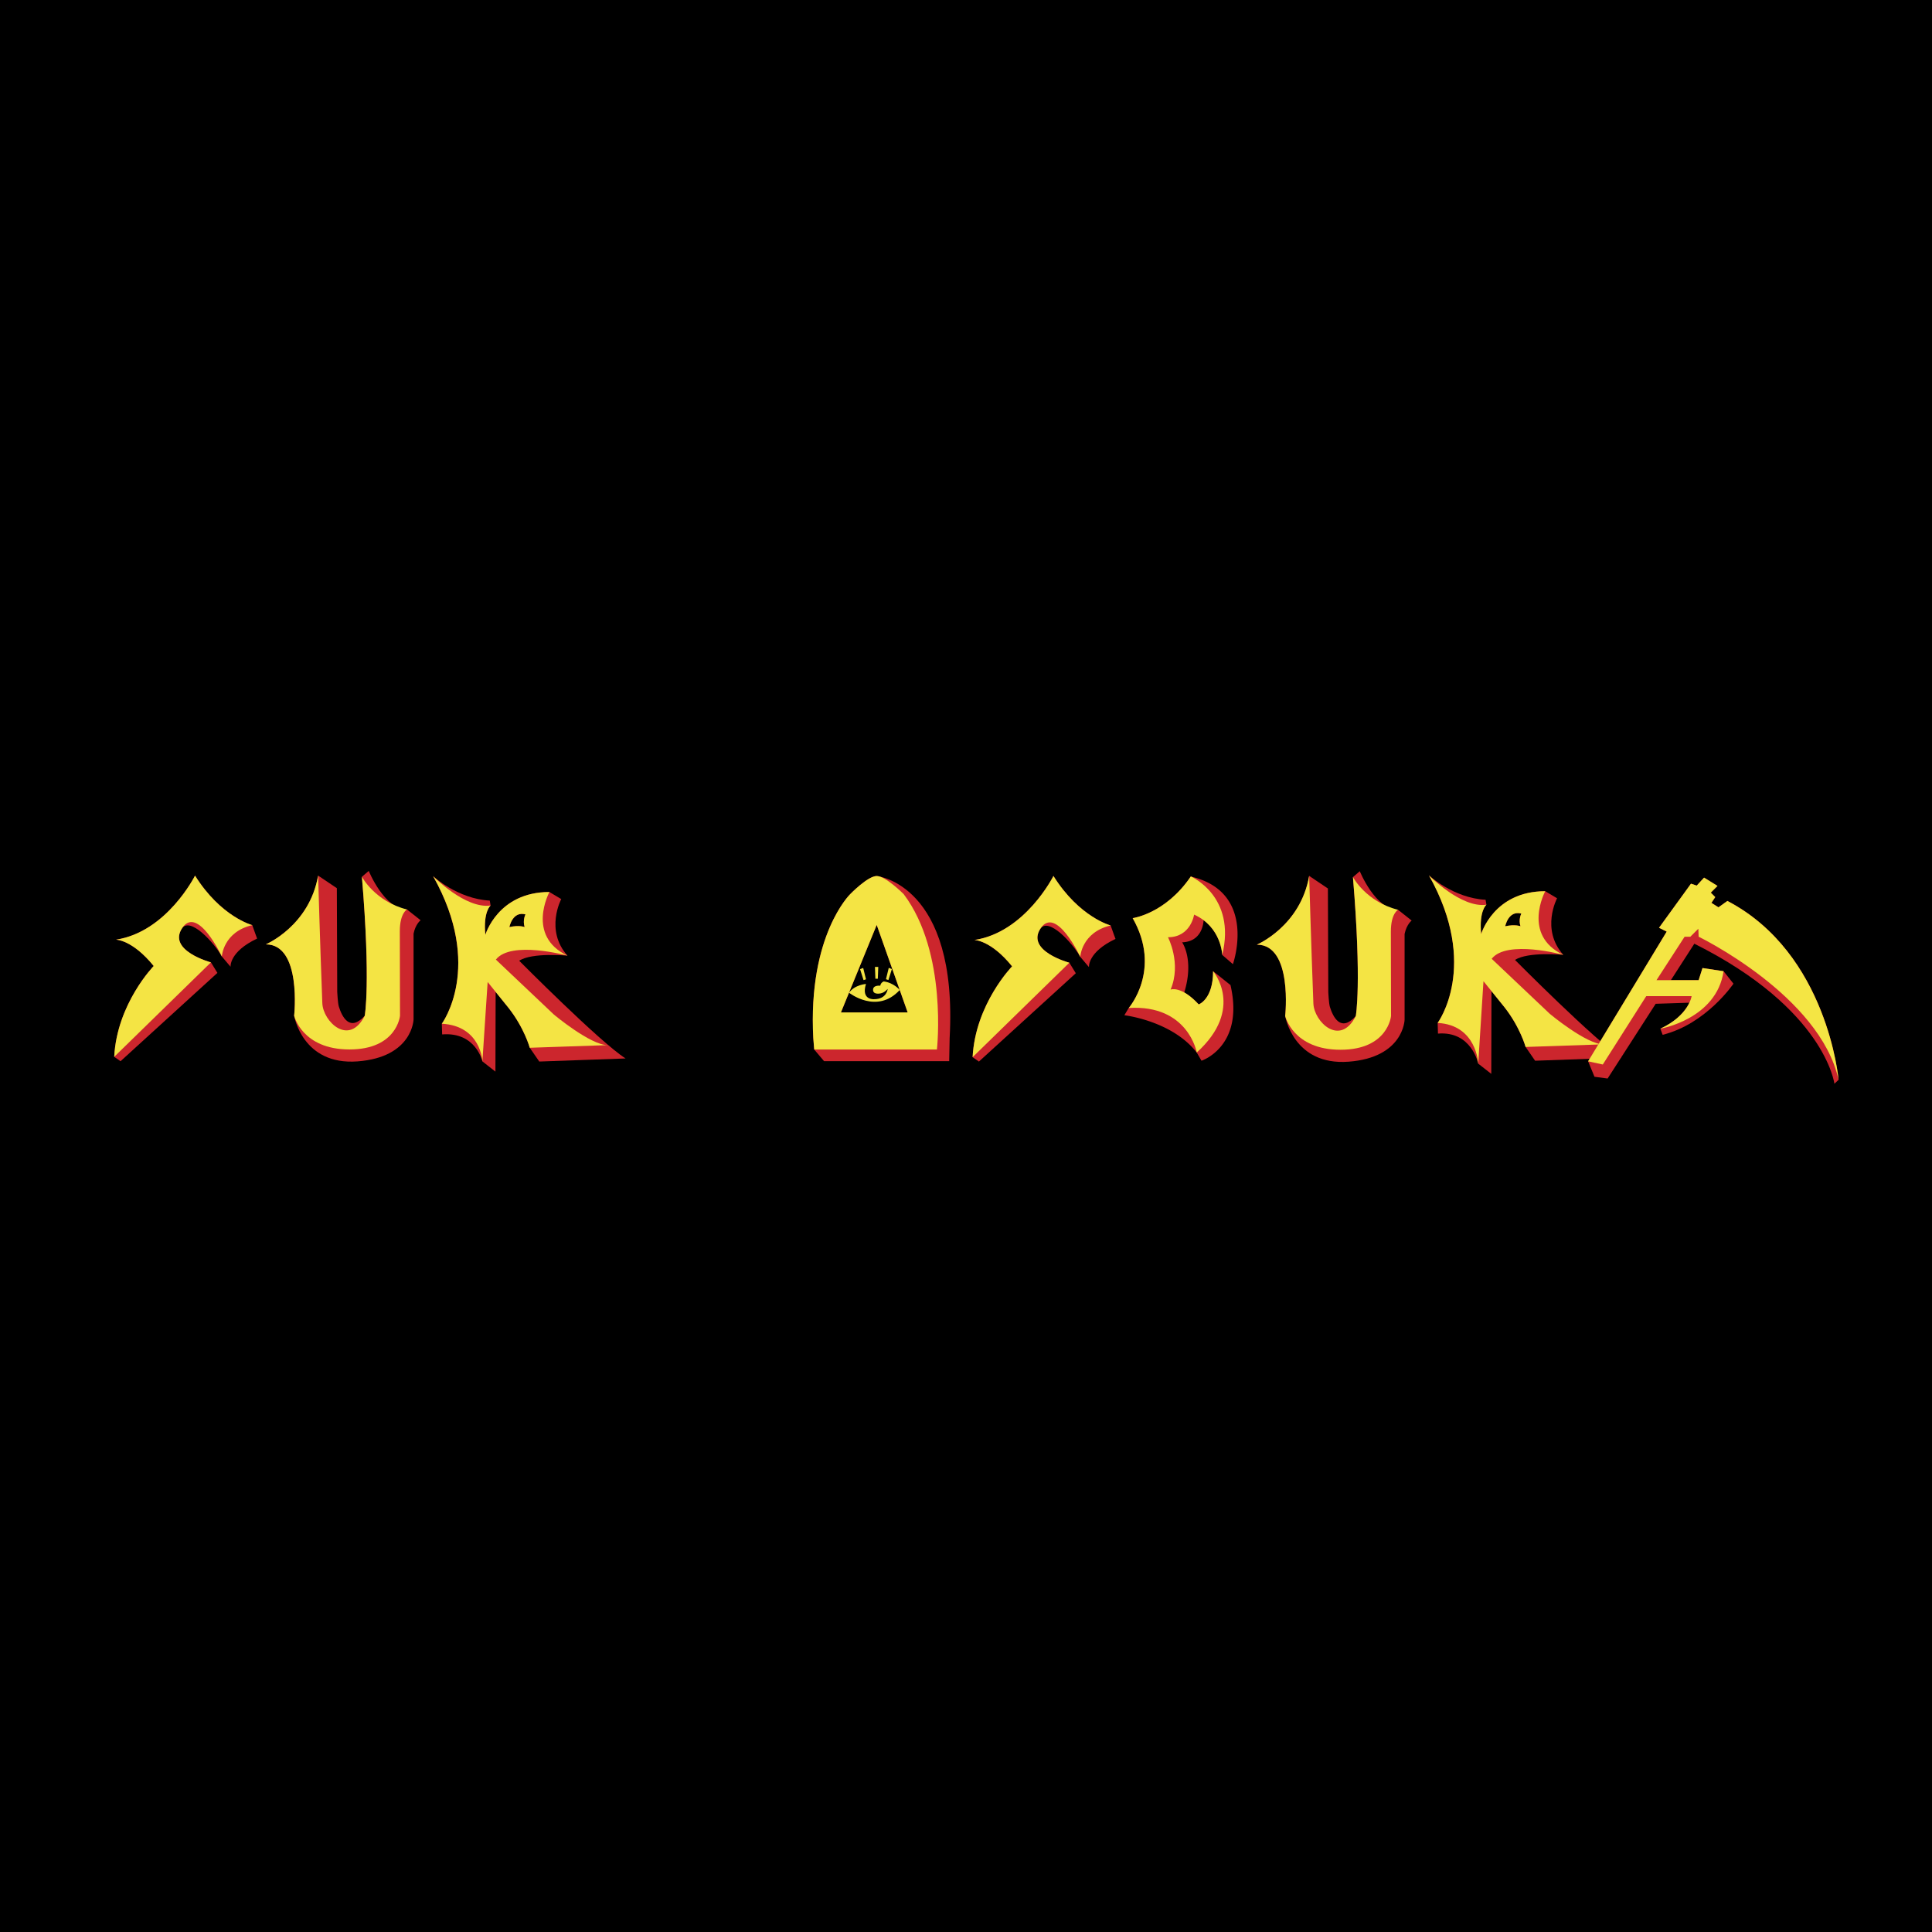 <svg xmlns="http://www.w3.org/2000/svg" width="2500" height="2500" viewBox="0 0 192.756 192.756"><g fill-rule="evenodd" clip-rule="evenodd"><path d="M0 0h192.756v192.756H0V0z"/><path d="M29.346 101.34s.782-7.121-2.827-7.121c0 0 4.348-1.836 5.218-6.862l1.87 1.256.039 10.354s.052 1.111.163 1.467c.304.978 1.074 2.582 2.582.906 0 0 .609-3.207-.283-13.862l.682-.587s1.56 3.849 3.818 3.849l1.357 1.075s-.499.355-.704 1.334v8.558s-.083 3.773-5.589 4.188c-5.507.413-6.326-4.555-6.326-4.555z" fill="#cc262d"/><path d="M36.107 87.478s1.304 2.464 4.5 3.261c0 0-.717.363-.717 2.175l.019 8.426s-.302 3.364-5.041 3.364-5.521-3.364-5.521-3.364.782-7.121-2.827-7.121c0 0 4.348-1.836 5.218-6.862 0 0 .191 6.735.42 12.73.07 1.831 2.664 4.357 4.232 1.253 0 0 .609-3.207-.283-13.862z" fill="#f4e444"/><path d="M11.396 105.441c.272-5.302 3.94-9.063 3.94-9.063-2.13-2.628-3.762-2.628-3.762-2.628 5.075-.771 7.885-6.389 7.885-6.389 2.583 4.124 5.71 4.939 5.71 4.939.24.698.484 1.342.484 1.342-2.804 1.321-2.649 2.812-2.649 2.812l-.871-1.027c-.742-1.344-3.206-4.07-4.011-2.75-1.336 2.197 2.923 3.339 2.923 3.339l.646 1.05-9.665 8.812-.63-.437z" fill="#cc262d"/><path d="M21.044 96.016s-4.396-1.179-2.854-3.444c1.541-2.266 3.942 2.855 3.942 2.855s.136-2.448 3.036-3.127c0 0-3.126-.815-5.71-4.939 0 0-2.81 5.619-7.885 6.389 0 0 1.631 0 3.762 2.628 0 0-3.668 3.762-3.94 9.063l9.649-9.425z" fill="#f4e444"/><path d="M51.799 95.854c1.297-.851 4.818-.508 4.818-.508-2.274-2.547-.622-5.645-.622-5.645l-1.181-.704c-5.146 0-6.392 4.276-6.392 4.276-.229-2.335.524-2.928.524-2.928l-.083-.492c-3.22-.172-5.651-2.435-5.651-2.435 5.086 9.046.867 14.72.867 14.72l.034 1.066c3.362-.272 4.014 2.691 4.014 2.691l1.302 1.021.021-7.949 1.299 1.608c1.573 2.007 2.103 3.96 2.103 3.96l.951 1.375 8.609-.306c-2.564-1.635-10.613-9.75-10.613-9.75zm-.978-3.36s.304-1.615 1.609-1.266c0 0-.305.567-.087 1.266 0 0-.522-.222-1.522 0z" fill="#cc262d"/><path d="M52.854 104.536l7.768-.264c-1.705 0-5.348-3.038-5.348-3.038l-5.801-5.494c1.508-1.941 7.145-.395 7.145-.395-4.163-1.974-1.802-6.349-1.802-6.349-5.146 0-6.392 4.276-6.392 4.276-.229-2.335.524-2.928.524-2.928-2.524.362-5.734-2.927-5.734-2.927 5.086 9.046.867 14.72.867 14.72 3.917.215 4.048 3.758 4.048 3.758l.524-7.919 2.098 2.599c1.573 2.008 2.103 3.961 2.103 3.961zm-.424-13.307s-.305.567-.087 1.266c0 0-.522-.222-1.521 0-.001-.001.303-1.616 1.608-1.266z" fill="#f4e444"/><path d="M87.47 87.401c-.898 0-2.649 1.811-2.649 1.811s-4.552 4.424-3.587 15.497l.983 1.164h12.484l.045-2.303c.853-15.395-7.276-16.169-7.276-16.169zm-3.569 13.606l3.569-8.73 3.087 8.73h-6.656z" fill="#cc262d"/><path d="M90.165 89.212s-1.796-1.811-2.695-1.811c-.898 0-2.649 1.811-2.649 1.811s-4.221 4.086-3.682 14.358l.095 1.139h12.244c-.001 0 1.088-9.65-3.313-15.497zm-6.264 11.795l3.569-8.73 3.087 8.73h-6.656z" fill="#f4e444"/><path d="M121.029 96.895c0 2.822-1.436 3.316-1.436 3.316-.555-.601-1.037-.969-1.439-1.193 1.012-3.288-.211-5.001-.211-5.001 1.869-.073 2.111-1.706 2.141-2.207 1.805 1.363 1.857 3.462 1.857 3.462l1.068.922s2.502-7.131-4.139-8.726a.643.643 0 0 0-.061-.028c-2.543 3.739-5.803 4.162-5.803 4.162 2.934 5.151-.393 8.96-.393 8.96l-.436.729s4.74.541 7.219 3.716l.479.822s4.305-1.411 2.891-7.549l-1.737-1.385z" fill="#cc262d"/><path d="M113.008 91.603s3.26-.423 5.803-4.162c0 0 4.566 1.975 3.131 7.831 0 0-.068-2.785-2.805-4.021 0 0-.326 2.258-2.607 2.258 0 0 1.369 2.611.26 5.221 0 0 1.045-.424 2.805 1.481 0 0 1.436-.494 1.436-3.316 0 0 3.195 3.739-1.631 8.114 0 0-.848-4.798-6.783-4.445-.002-.001 3.324-3.81.391-8.961z" fill="#f4e444"/><path d="M151.154 95.774c1.297-.852 4.818-.509 4.818-.509-2.275-2.546-.623-5.645-.623-5.645l-1.18-.704c-5.146 0-6.393 4.276-6.393 4.276-.229-2.336.525-2.928.525-2.928l-.084-.493c-3.221-.171-5.65-2.435-5.65-2.435 5.086 9.046.867 14.721.867 14.721l.033 1.065c3.361-.272 4.014 2.997 4.014 2.997l1.303 1.02.021-8.254 1.299 1.609c1.572 2.006 2.104 3.959 2.104 3.959l.949 1.375 8.609-.305c-2.563-1.633-10.612-9.749-10.612-9.749zm-.978-3.36s.305-1.614 1.609-1.266c0 0-.305.567-.088 1.266 0 0-.521-.222-1.521 0z" fill="#cc262d"/><path d="M152.209 104.456l7.768-.263c-1.705 0-5.348-3.039-5.348-3.039l-5.803-5.494c1.508-1.941 7.146-.395 7.146-.395-4.164-1.974-1.803-6.348-1.803-6.348-5.146 0-6.393 4.276-6.393 4.276-.229-2.336.525-2.928.525-2.928-2.523.361-5.734-2.928-5.734-2.928 5.086 9.046.867 14.721.867 14.721 3.916.214 4.047 4.062 4.047 4.062l.525-8.225 2.098 2.6c1.574 2.008 2.105 3.961 2.105 3.961zm-.424-13.308s-.305.567-.088 1.266c0 0-.521-.222-1.521 0 0 0 .304-1.614 1.609-1.266zM84.705 99.042s2.783 2.21 5.062-.27c0 0-.578-.72-1.597-.854 0 0-.29.094-.348.427 0 0-.717-.093-.717.413 0 .508.706.36.706.36s.376-.021.752-.453c0 0-.08 1.027-1.366 1.027 0 0-1.308.106-.798-1.521.001.002-1.098.062-1.694.871zM85.809 96.692l.313-.12.278 1.134-.243.08-.348-1.094zM87.295 96.47h.33l-.045 1.176-.242.001-.043-1.177zM88.984 96.683l-.313-.121-.277 1.134.243.08.347-1.093z" fill="#f4e444"/><path d="M183.436 107.735s-1.084-12.622-11.092-17.849l-.893.637-.701-.446.381-.574-.445-.446.67-.67-1.34-.828-.732.797-.574-.191-3.188 4.399.766.382-7.842 12.94.637 1.544 1.309.174 4.795-7.455 3.361-.108c-.279.59-.896 1.479-2.25 2.259l-.646.336.232.608c4.359-1.09 7.064-5.101 7.064-5.101l-.986-1.245-2.104-.318-.383 1.211h-2.771l2.34-3.637c13.059 6.518 13.975 13.974 13.975 13.974l.417-.393z" fill="#cc262d"/><path d="M158.445 105.887l1.467.319 4.334-6.821h4.527s-.256 1.913-3.123 3.251c0 0 5.609-.956 6.311-5.737l-2.104-.318-.383 1.211h-4.207l2.805-4.335h.572l.799-.797.031.797s12.111 5.865 13.961 14.279c0 0-1.084-12.622-11.092-17.849l-.893.637-.701-.446.381-.574-.445-.446.67-.67-1.34-.828-.732.797-.574-.191-3.188 4.399.766.382-7.842 12.94z" fill="#f4e544"/><path d="M97.037 105.476c.273-5.302 3.939-9.063 3.939-9.063-2.129-2.628-3.76-2.628-3.76-2.628 5.074-.77 7.885-6.389 7.885-6.389 2.582 4.123 5.709 4.939 5.709 4.939.24.698.484 1.342.484 1.342-2.805 1.321-2.648 2.812-2.648 2.812l-.871-1.027c-.742-1.344-3.207-4.07-4.012-2.75-1.336 2.197 2.924 3.338 2.924 3.338l.646 1.05-9.666 8.812-.63-.436z" fill="#cc262d"/><path d="M106.688 96.05s-4.396-1.178-2.855-3.444 3.943 2.855 3.943 2.855.135-2.447 3.035-3.127c0 0-3.127-.816-5.709-4.939 0 0-2.811 5.619-7.885 6.389 0 0 1.631 0 3.76 2.628 0 0-3.666 3.762-3.939 9.063l9.65-9.425z" fill="#f4e444"/><path d="M128.223 101.37s.783-7.122-2.826-7.122c0 0 4.348-1.835 5.219-6.861l1.869 1.257.039 10.354s.051 1.111.162 1.467c.303.977 1.074 2.581 2.582.906 0 0 .607-3.208-.283-13.862l.682-.587s1.559 3.848 3.818 3.848l1.357 1.075s-.498.356-.705 1.335v8.558s-.082 3.773-5.588 4.187c-5.508.412-6.326-4.555-6.326-4.555z" fill="#cc262d"/><path d="M134.984 87.508s1.305 2.464 4.5 3.261c0 0-.717.362-.717 2.175l.018 8.426s-.301 3.364-5.041 3.364c-4.738 0-5.521-3.364-5.521-3.364s.783-7.122-2.826-7.122c0 0 4.348-1.835 5.219-6.861 0 0 .191 6.735.42 12.729.068 1.831 2.662 4.358 4.232 1.254 0 0 .607-3.208-.284-13.862z" fill="#f4e444"/></g></svg>